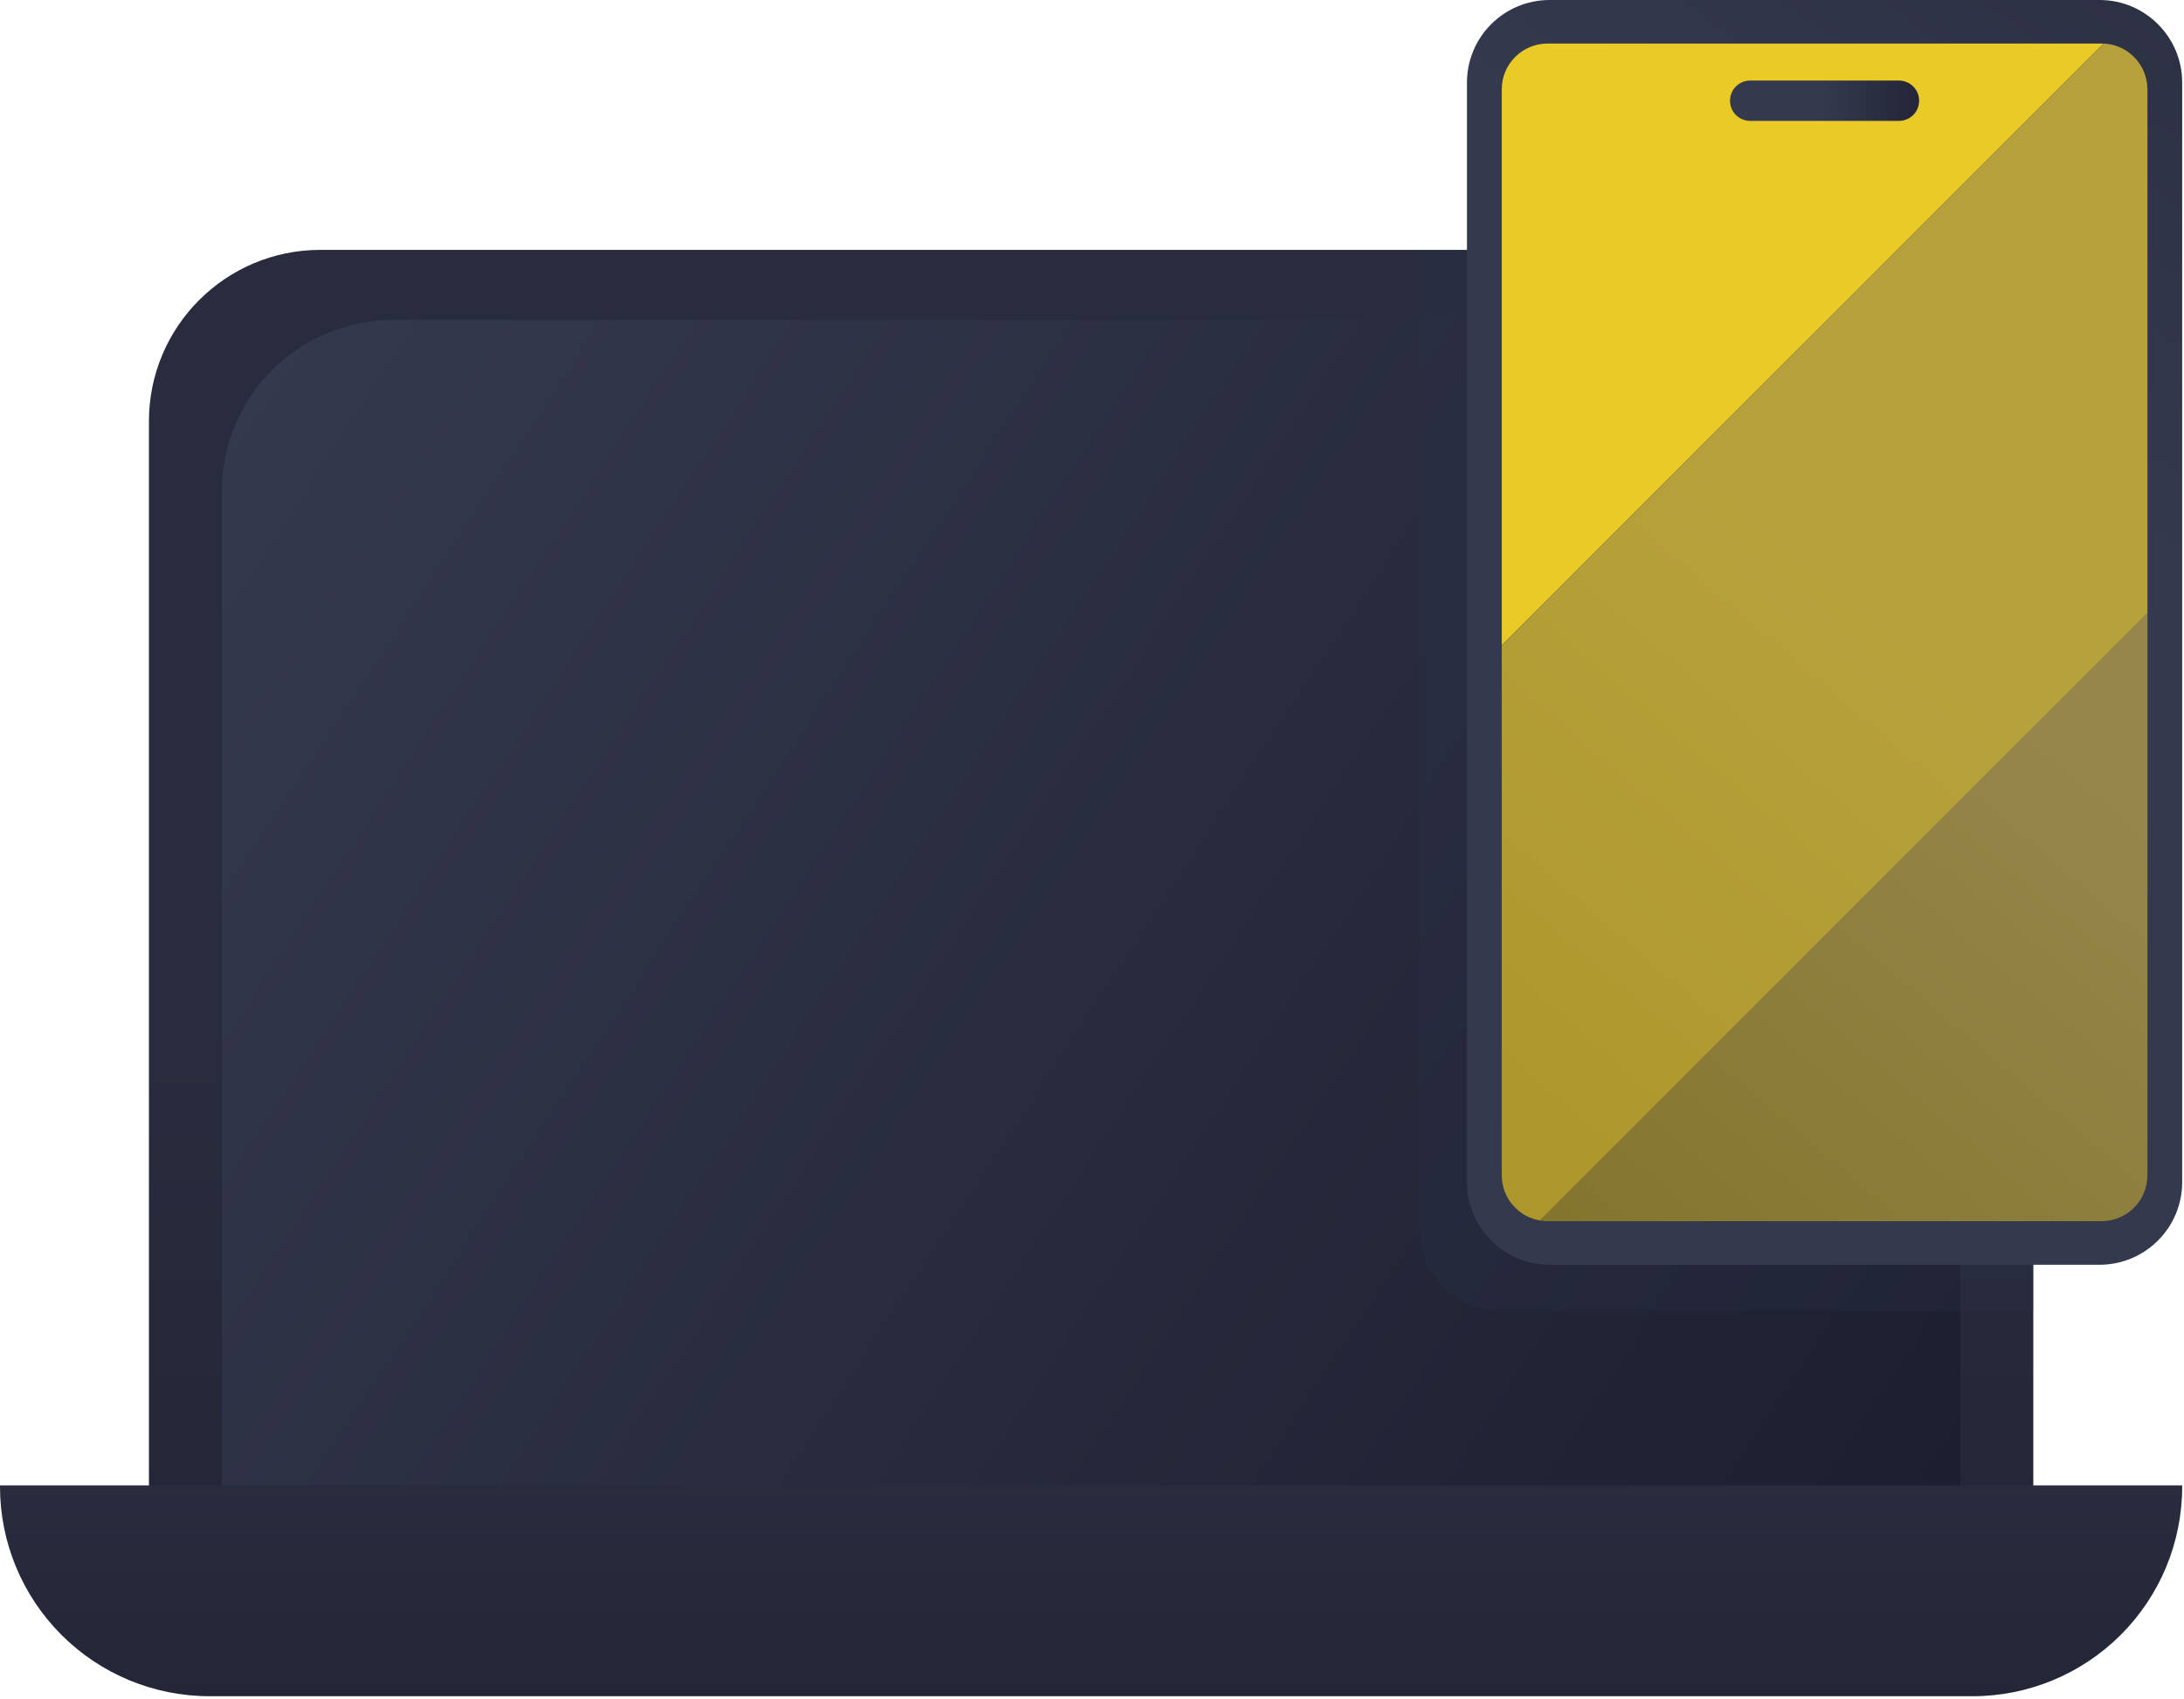 <svg width="482" height="375" viewBox="0 0 482 375" fill="none" xmlns="http://www.w3.org/2000/svg">
    <g clip-path="url(#clip0_764_42)">
    <path fill-rule="evenodd" clip-rule="evenodd" d="M410.901 55.141C431.801 55.141 448.741 72.081 448.741 92.971V351.111H32.871V92.981C32.871 72.081 49.811 55.151 70.711 55.151H410.911L410.901 55.141Z" fill="url(#paint0_linear_764_42)"/>
    <path fill-rule="evenodd" clip-rule="evenodd" d="M394.819 70.617C404.849 70.617 414.479 74.607 421.569 81.697C428.669 88.797 432.649 98.417 432.649 108.447V328.217H48.949V108.447C48.949 98.417 52.939 88.787 60.029 81.697C67.129 74.597 76.749 70.617 86.779 70.617H394.809H394.819Z" fill="url(#paint1_linear_764_42)"/>
    <path fill-rule="evenodd" clip-rule="evenodd" d="M481.6 327.852V328.132C481.6 340.402 476.73 352.162 468.05 360.832C459.38 369.502 447.61 374.382 435.35 374.382H46.25C33.98 374.382 22.22 369.512 13.55 360.832C4.88 352.162 0 340.392 0 328.132V327.852H481.6Z" fill="url(#paint2_linear_764_42)"/>
    <path opacity="0.22" fill-rule="evenodd" clip-rule="evenodd" d="M448.73 289.361H331.58C321.51 289.361 313.34 281.431 313.34 271.651V55.141H410.89C431.79 55.141 448.73 71.591 448.73 91.871V289.361Z" fill="#31334D"/>
    <path d="M341.99 0H463.36C473.43 0 481.6 8.17 481.6 18.24V260.91C481.6 270.98 473.43 279.15 463.36 279.15H341.99C331.92 279.15 323.75 270.98 323.75 260.91V18.24C323.75 8.17 331.92 0 341.99 0Z" fill="url(#paint3_linear_764_42)"/>
    <path fill-rule="evenodd" clip-rule="evenodd" d="M464.28 9.619L331.43 142.469V19.729C331.43 14.139 335.96 9.609 341.55 9.609H463.81C463.97 9.609 464.12 9.609 464.28 9.619Z" fill="#eaca27"/>
    <path fill-rule="evenodd" clip-rule="evenodd" d="M473.929 135.312V259.413C473.929 265.003 469.389 269.533 463.809 269.533H341.549C340.969 269.533 340.409 269.483 339.859 269.383L473.929 135.312Z" fill="url(#paint4_linear_764_42)"/>
    <path fill-rule="evenodd" clip-rule="evenodd" d="M473.93 19.727V135.307L339.86 269.377C338.75 269.197 337.7 268.837 336.74 268.317C336.73 268.317 336.73 268.307 336.72 268.307H336.71C336.57 268.227 336.43 268.147 336.3 268.067C336.16 267.977 336.02 267.897 335.89 267.797C334.13 266.607 332.76 264.867 332.02 262.827C331.95 262.647 331.89 262.457 331.84 262.277C331.7 261.777 331.59 261.257 331.52 260.727C331.5 260.577 331.48 260.417 331.47 260.257C331.44 259.977 331.43 259.697 331.43 259.407V142.467L464.28 9.617H464.33C464.57 9.637 464.81 9.657 465.04 9.687C465.14 9.697 465.23 9.707 465.33 9.727C465.52 9.747 465.71 9.787 465.89 9.827C465.99 9.847 466.1 9.867 466.21 9.897C466.46 9.957 466.7 10.027 466.94 10.097C467.15 10.167 467.35 10.237 467.55 10.327C467.61 10.337 467.67 10.367 467.73 10.387C467.89 10.457 468.04 10.527 468.19 10.607C468.34 10.677 468.49 10.747 468.63 10.827C468.92 10.977 469.19 11.147 469.46 11.337C469.6 11.427 469.73 11.517 469.86 11.617V11.627C470.12 11.817 470.37 12.017 470.6 12.237C470.7 12.327 470.8 12.417 470.9 12.527C471.5 13.107 472.02 13.767 472.45 14.477C472.52 14.597 472.59 14.707 472.66 14.827C472.88 15.227 473.07 15.647 473.24 16.077C473.4 16.477 473.53 16.897 473.63 17.327C473.66 17.417 473.68 17.507 473.69 17.597C473.74 17.787 473.77 17.987 473.8 18.187C473.84 18.427 473.87 18.687 473.89 18.937V18.957C473.91 19.207 473.92 19.467 473.92 19.727H473.93Z" fill="url(#paint5_linear_764_42)"/>
    <path opacity="0.5" fill-rule="evenodd" clip-rule="evenodd" d="M473.929 135.312V259.413C473.929 265.003 469.389 269.533 463.809 269.533H341.549C340.969 269.533 340.409 269.483 339.859 269.383L473.929 135.312Z" fill="#eaca27"/>
    <path opacity="0.7" fill-rule="evenodd" clip-rule="evenodd" d="M473.93 19.727V135.307L339.86 269.377C338.75 269.197 337.7 268.837 336.74 268.317C336.73 268.317 336.73 268.307 336.72 268.307H336.71C336.57 268.227 336.43 268.147 336.3 268.067C336.16 267.977 336.02 267.897 335.89 267.797C334.13 266.607 332.76 264.867 332.02 262.827C331.95 262.647 331.89 262.457 331.84 262.277C331.7 261.777 331.59 261.257 331.52 260.727C331.5 260.577 331.48 260.417 331.47 260.257C331.44 259.977 331.43 259.697 331.43 259.407V142.467L464.28 9.617H464.33C464.57 9.637 464.81 9.657 465.04 9.687C465.14 9.697 465.23 9.707 465.33 9.727C465.52 9.747 465.71 9.787 465.89 9.827C465.99 9.847 466.1 9.867 466.21 9.897C466.46 9.957 466.7 10.027 466.94 10.097C467.15 10.167 467.35 10.237 467.55 10.327C467.61 10.337 467.67 10.367 467.73 10.387C467.89 10.457 468.04 10.527 468.19 10.607C468.34 10.677 468.49 10.747 468.63 10.827C468.92 10.977 469.19 11.147 469.46 11.337C469.6 11.427 469.73 11.517 469.86 11.617V11.627C470.12 11.817 470.37 12.017 470.6 12.237C470.7 12.327 470.8 12.417 470.9 12.527C471.5 13.107 472.02 13.767 472.45 14.477C472.52 14.597 472.59 14.707 472.66 14.827C472.88 15.227 473.07 15.647 473.24 16.077C473.4 16.477 473.53 16.897 473.63 17.327C473.66 17.417 473.68 17.507 473.69 17.597C473.74 17.787 473.77 17.987 473.8 18.187C473.84 18.427 473.87 18.687 473.89 18.937V18.957C473.91 19.207 473.92 19.467 473.92 19.727H473.93Z" fill="#eaca27"/>
    <path fill-rule="evenodd" clip-rule="evenodd" d="M419.089 17.781C420.269 17.781 421.399 18.251 422.239 19.081C423.079 19.911 423.539 21.051 423.539 22.231C423.539 23.411 423.069 24.551 422.239 25.381C421.399 26.211 420.269 26.681 419.089 26.681H386.259C385.079 26.681 383.949 26.211 383.109 25.381C382.269 24.551 381.809 23.411 381.809 22.231C381.809 21.051 382.279 19.911 383.109 19.081C383.949 18.241 385.079 17.781 386.259 17.781H419.089Z" fill="url(#paint6_linear_764_42)"/>
    </g>
    <defs>
    <linearGradient id="paint0_linear_764_42" x1="240.801" y1="-43.119" x2="240.801" y2="548.451" gradientUnits="userSpaceOnUse">
    <stop offset="0.46" stop-color="#282C3E"/>
    <stop offset="1" stop-color="#1B1D29"/>
    </linearGradient>
    <linearGradient id="paint1_linear_764_42" x1="54.799" y1="79.188" x2="432.999" y2="328" gradientUnits="userSpaceOnUse">
    <stop stop-color="#35394E"/>
    <stop offset="1" stop-color="#1C1F2F"/>
    </linearGradient>
    <linearGradient id="paint2_linear_764_42" x1="240.8" y1="325.782" x2="240.8" y2="453.582" gradientUnits="userSpaceOnUse">
    <stop stop-color="#282C3E"/>
    <stop offset="1" stop-color="#1B1D29"/>
    </linearGradient>
    <linearGradient id="paint3_linear_764_42" x1="279.7" y1="316.62" x2="614.56" y2="-165.46" gradientUnits="userSpaceOnUse">
    <stop offset="0.46" stop-color="#35394E"/>
    <stop offset="1" stop-color="#1C1F2F"/>
    </linearGradient>
    <linearGradient id="paint4_linear_764_42" x1="638.079" y1="-4.287" x2="287.819" y2="405.624" gradientUnits="userSpaceOnUse">
    <stop offset="0.46" stop-color="#404470"/>
    <stop offset="1"/>
    </linearGradient>
    <linearGradient id="paint5_linear_764_42" x1="572.74" y1="-60.133" x2="222.48" y2="349.787" gradientUnits="userSpaceOnUse">
    <stop offset="0.46" stop-color="#404470"/>
    <stop offset="1"/>
    </linearGradient>
    <linearGradient id="paint6_linear_764_42" x1="374.999" y1="22" x2="432.499" y2="22" gradientUnits="userSpaceOnUse">
    <stop offset="0.46" stop-color="#35394E"/>
    <stop offset="1" stop-color="#1C1F2F"/>
    </linearGradient>
    <clipPath id="clip0_764_42">
    <rect width="482" height="375" fill="white"/>
    </clipPath>
    </defs>
    </svg>
    